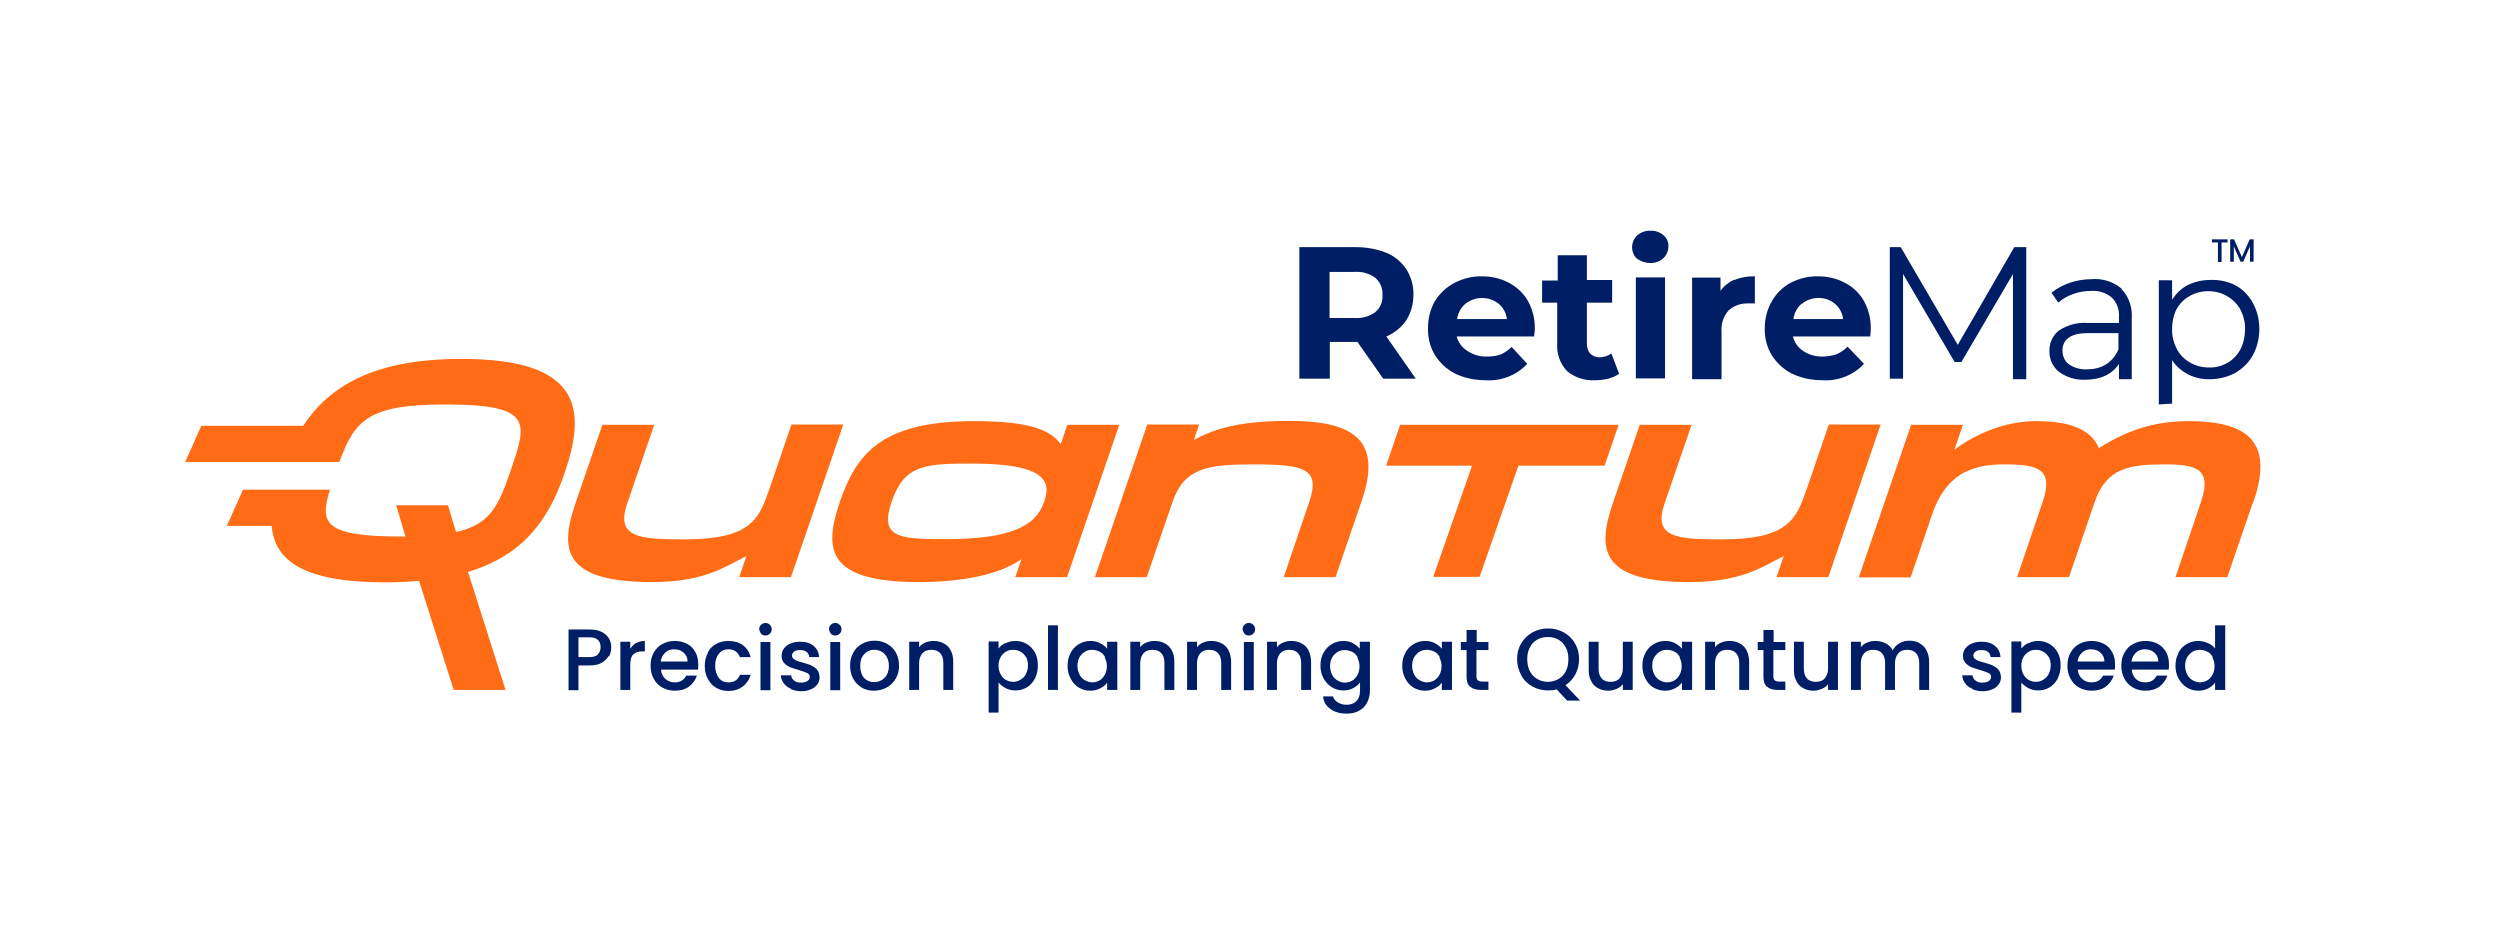 <?xml version="1.0" encoding="UTF-8"?><svg id="Layer_1" xmlns="http://www.w3.org/2000/svg" viewBox="0 0 95.99 36.3"><defs><style>.cls-1{fill:#ff6c15;}.cls-1,.cls-2{stroke-width:0px;}.cls-2{fill:#001e66;}</style></defs><path class="cls-2" d="m53.11,14.54l-.99-1.41h-1.06v1.41h-1.17v-5.05h2.18c.4,0,.8.07,1.17.22.31.13.57.35.76.63.18.29.28.63.27.98,0,.34-.09.68-.27.97-.19.28-.46.5-.77.63l1.13,1.62h-1.26Zm-.3-3.87c-.23-.17-.51-.25-.8-.23h-.96v1.77h.96c.29.02.57-.06.8-.23.19-.16.29-.4.27-.65.02-.25-.08-.49-.27-.66"/><path class="cls-2" d="m58.89,12.92h-2.96c.06.23.21.43.42.56.22.14.47.22.74.21.18,0,.36-.02.53-.08.16-.07.3-.17.42-.29l.6.65c-.41.44-1,.67-1.6.63-.4,0-.8-.08-1.16-.25-.32-.16-.59-.41-.78-.71-.19-.31-.28-.67-.27-1.04,0-.36.08-.71.26-1.03.18-.3.45-.55.76-.71.33-.17.69-.26,1.06-.25.36,0,.71.08,1.03.25.3.16.56.4.73.7.18.33.27.7.26,1.08,0,0,0,.1-.03.29m-2.63-1.27c-.18.15-.29.36-.32.59h1.91c-.03-.23-.14-.44-.32-.59-.37-.29-.89-.29-1.27,0h0Z"/><path class="cls-2" d="m62.17,14.35c-.13.09-.27.15-.42.19-.17.04-.34.06-.51.06-.39.02-.77-.1-1.07-.35-.27-.28-.4-.66-.38-1.04v-1.59h-.58v-.85h.6v-.97h1.12v.95h.97v.87h-.97v1.58c0,.14.04.28.13.38.09.09.22.14.35.14.16,0,.33-.05.46-.15l.3.79Z"/><path class="cls-2" d="m62.86,9.94c-.25-.23-.26-.62-.03-.87,0-.01.02-.02.03-.03.14-.12.32-.19.51-.18.18-.01.36.05.5.17.12.1.2.26.19.42,0,.18-.07.35-.19.46-.14.13-.32.19-.5.19-.18,0-.37-.06-.51-.17m-.05.72h1.12v3.88h-1.12v-3.88Z"/><path class="cls-2" d="m66.59,10.75c.25-.1.52-.15.79-.14v1.04h-.25c-.28-.01-.55.08-.76.27-.2.22-.29.52-.27.81v1.83h-1.13v-3.9h1.09v.51c.13-.19.31-.33.52-.43"/><path class="cls-2" d="m71.8,12.92h-2.96c.06.23.2.43.4.56.22.14.47.22.74.21.18,0,.36-.03.54-.09.16-.07.3-.17.42-.29l.63.66c-.41.44-1,.67-1.6.63-.4,0-.8-.08-1.16-.25-.32-.16-.59-.41-.78-.71-.19-.31-.28-.67-.27-1.04,0-.36.09-.72.27-1.03.17-.3.42-.55.72-.71.33-.17.69-.26,1.06-.25.36,0,.71.08,1.03.25.31.16.56.4.73.7.18.33.27.7.26,1.08,0,0,0,.1-.02.29m-2.63-1.27c-.18.15-.29.36-.32.59h1.91c-.03-.23-.14-.44-.32-.59-.18-.15-.4-.22-.63-.22-.23,0-.46.08-.64.23v-.02Z"/><polygon class="cls-2" points="77.8 9.49 77.8 14.56 77.29 14.56 77.29 10.52 75.31 13.9 75.05 13.9 73.07 10.52 73.07 14.54 72.56 14.54 72.56 9.49 72.98 9.49 75.17 13.24 77.34 9.49 77.8 9.49"/><path class="cls-2" d="m81.45,11.09c.29.3.43.71.4,1.12v2.35h-.49v-.59c-.12.19-.29.34-.49.44-.25.12-.52.17-.8.17-.36.02-.72-.09-1.01-.3-.24-.19-.38-.49-.37-.8-.01-.3.12-.59.35-.78.33-.22.72-.33,1.12-.3h1.2v-.23c.02-.28-.08-.55-.27-.74-.22-.19-.51-.28-.8-.26-.24,0-.47.04-.69.12-.21.07-.4.18-.57.33l-.26-.38c.21-.17.44-.29.69-.38.27-.09.56-.14.85-.14.42-.04.84.1,1.16.37m-.59,2.89c.21-.14.37-.34.46-.57v-.62h-1.17c-.65,0-.98.23-.98.68,0,.2.09.4.25.52.21.14.46.21.71.19.26,0,.51-.06.73-.2"/><path class="cls-2" d="m83.4,15.49v-1.66c.15.23.36.41.6.54.26.13.55.2.85.19.34,0,.67-.08.97-.24.28-.16.52-.39.68-.68.17-.31.25-.66.25-1.01,0-.35-.08-.69-.25-1-.16-.29-.39-.53-.68-.68-.3-.15-.64-.22-.98-.2-.29,0-.58.07-.85.2-.24.13-.44.32-.59.56v-.75h-.51v4.77c.17-.02.34-.02.51-.03Zm.16-3.6c.12-.22.29-.4.51-.52.22-.13.47-.19.72-.19.25,0,.5.06.72.19.21.12.39.3.51.51.12.24.19.5.18.77,0,.27-.06.53-.18.77-.12.22-.29.4-.51.52-.22.12-.46.18-.7.17-.25,0-.5-.06-.72-.19-.22-.12-.39-.3-.51-.52-.12-.24-.19-.5-.18-.77,0-.26.05-.51.16-.74Z"/><path class="cls-1" d="m61.6,17.88h-3.3l-1.49,4.27h-1.78l1.49-4.27h-3.3l.54-1.57h8.39l-.54,1.57Z"/><path class="cls-1" d="m32.38,16.3l-2.01,5.86h-1.99l.28-.81c-.79.39-1.6,1-3.62,1-3.45,0-3.54-1.27-2.95-3.01l1.04-3.03h1.99l-1.04,3.03c-.44,1.29.43,1.37,2.2,1.37,2.6,0,2.87-.81,3.27-1.96l.84-2.45h1.99Z"/><path class="cls-1" d="m42.98,16.3l-2.01,5.86h-1.99l.24-.69c-.86.61-2.34.88-3.93.88-3.57,0-3.66-1.27-3.04-3.09.63-1.83,1.59-3.09,5.15-3.09,1.94,0,2.88.27,3.33.88l.25-.74h1.99Zm-2.9,3l.03-.09c.31-.9-.31-1.41-2.8-1.41-1.78,0-2.59.04-3.07,1.45-.49,1.42.3,1.45,2.08,1.45,2.48,0,3.45-.5,3.76-1.41Z"/><path class="cls-1" d="m52.28,19.24l-1,2.92h-1.99l.98-2.89c.44-1.29-.2-1.44-2.17-1.44-1.74,0-2.63.14-3.08,1.44l-.99,2.89h-1.99l2.01-5.86h1.99l-.2.59c.75-.4,1.68-.73,3.65-.73,2.5,0,3.6.74,2.79,3.08Z"/><path class="cls-1" d="m72.21,16.3l-2.01,5.86h-1.99l.28-.81c-.79.39-1.6,1-3.62,1-3.45,0-3.54-1.27-2.95-3.01l1.04-3.03h1.99l-1.04,3.03c-.44,1.29.43,1.37,2.2,1.37,2.6,0,2.87-.81,3.27-1.96l.84-2.45h1.99Z"/><path class="cls-1" d="m86.52,19.24l-1,2.92h-1.99l.98-2.89c.44-1.29-.2-1.44-1.41-1.44-1.33,0-2.23.14-2.67,1.44l-.99,2.89h-1.99l.98-2.89c.44-1.29-.2-1.44-1.49-1.44s-2.24.42-2.75,1.91l-.83,2.43h-1.99l2.01-5.86h1.99l-.33.96c.52-.4,1.71-1.1,3.13-1.1,1.24,0,2.13.28,2.43,1.07v-.04c.99-.63,2.04-1.03,3.43-1.03,2.21,0,3.3.74,2.5,3.08Z"/><path class="cls-2" d="m23.37,25.19c-.06.1-.15.19-.27.26s-.28.1-.47.1h-.42v.95h-.38v-2.33h.81c.18,0,.33.03.46.09.12.06.22.15.28.25.06.11.09.22.09.35,0,.12-.03.23-.08.34Zm-.42-.06c.07-.07.11-.16.11-.28,0-.25-.14-.38-.43-.38h-.42v.76h.42c.15,0,.25-.03.33-.1Z"/><path class="cls-2" d="m24.43,24.69c.09-.05.2-.08.33-.08v.4h-.1c-.15,0-.26.04-.34.11-.08.08-.12.21-.12.4v.97h-.38v-1.85h.38v.27c.06-.09.13-.17.22-.22Z"/><path class="cls-2" d="m26.79,25.71h-1.41c.01.15.07.27.17.36.1.09.22.13.36.13.21,0,.35-.09.44-.26h.41c-.06.17-.16.31-.3.42-.15.11-.33.16-.55.16-.18,0-.33-.04-.48-.12-.14-.08-.25-.19-.33-.34-.08-.14-.12-.31-.12-.5s.04-.36.12-.5.19-.26.33-.33c.14-.08.3-.12.48-.12s.33.04.47.11.24.18.32.32c.08.14.11.3.11.48,0,.07,0,.13-.01.19Zm-.39-.31c0-.14-.05-.25-.15-.34-.1-.09-.22-.13-.37-.13-.13,0-.25.04-.34.13-.09.08-.15.2-.17.34h1.02Z"/><path class="cls-2" d="m27.17,25.06c.08-.14.18-.26.32-.33.14-.08.29-.12.47-.12.22,0,.41.05.56.16s.25.26.3.46h-.41c-.03-.09-.09-.16-.16-.22-.07-.05-.17-.08-.28-.08-.16,0-.28.06-.37.17s-.14.27-.14.46.05.35.14.47.22.17.37.17c.22,0,.37-.1.44-.29h.41c-.05.19-.16.34-.3.45-.15.11-.33.17-.55.17-.18,0-.33-.04-.47-.12s-.24-.19-.32-.34-.12-.31-.12-.5.04-.36.12-.5Z"/><path class="cls-2" d="m29.22,24.33s-.07-.11-.07-.17.02-.13.07-.17c.05-.05.11-.07.17-.07s.12.02.17.07c.05.05.07.1.07.17s-.02.13-.07.17c-.05.05-.1.07-.17.07s-.13-.02-.17-.07Zm.36.32v1.85h-.38v-1.85h.38Z"/><path class="cls-2" d="m30.36,26.44c-.12-.05-.21-.12-.27-.21-.07-.09-.1-.19-.11-.3h.4c0,.08.04.14.11.2s.15.08.26.08.19-.02.25-.06c.06-.04.09-.09.09-.16,0-.07-.03-.12-.1-.15-.07-.03-.17-.07-.31-.11-.14-.04-.25-.08-.34-.11-.09-.04-.16-.09-.23-.16s-.1-.17-.1-.29c0-.1.03-.19.09-.27.06-.08.14-.15.25-.19.11-.05.23-.07.38-.07.21,0,.38.05.51.16.13.11.2.25.21.43h-.38c0-.08-.04-.15-.1-.2-.06-.05-.14-.07-.25-.07s-.18.02-.23.06-.08.09-.08.15c0,.05.02.09.05.12.04.03.08.06.13.08.05.02.13.04.23.07.13.04.25.07.33.11s.16.09.22.16c.06.07.09.17.1.29,0,.11-.03.2-.09.28-.06.08-.14.15-.25.19-.11.05-.23.07-.37.07s-.28-.03-.39-.08Z"/><path class="cls-2" d="m31.9,24.33s-.07-.11-.07-.17.02-.13.07-.17c.05-.05.1-.07.17-.07.07,0,.12.02.17.07.05.05.07.1.07.17s-.02.13-.07.17c-.05.05-.1.07-.17.07-.07,0-.13-.02-.17-.07Zm.36.32v1.85h-.38v-1.85h.38Z"/><path class="cls-2" d="m33.09,26.4c-.14-.08-.25-.19-.33-.34-.08-.14-.12-.31-.12-.5s.04-.35.12-.5c.08-.15.2-.26.34-.34.14-.08.3-.12.48-.12s.34.04.48.12c.14.08.26.19.34.34.08.15.12.31.12.5s-.04.35-.13.5-.2.26-.35.34-.31.12-.49.12-.33-.04-.47-.12Zm.75-.28c.09-.05.16-.12.21-.21.05-.09.08-.21.08-.34s-.03-.25-.08-.34c-.05-.09-.12-.16-.2-.21-.09-.05-.18-.07-.28-.07s-.19.02-.27.07c-.08.05-.15.12-.2.21-.05.09-.07.21-.07.34,0,.2.05.35.15.46.1.11.23.16.38.16.1,0,.19-.02.28-.07Z"/><path class="cls-2" d="m36.23,24.7c.12.06.21.15.27.27.07.12.1.26.1.43v1.09h-.38v-1.03c0-.17-.04-.29-.12-.38s-.2-.13-.34-.13-.26.04-.34.13-.13.22-.13.38v1.03h-.38v-1.85h.38v.21c.06-.08.14-.14.24-.18s.2-.06.31-.06c.15,0,.28.03.39.09Z"/><path class="cls-2" d="m38.61,24.7c.11-.06.24-.09.38-.09.16,0,.31.04.44.12.13.08.24.19.31.33.08.14.11.31.11.49s-.04.35-.11.5c-.08.15-.18.26-.31.34-.13.08-.28.12-.44.12-.14,0-.27-.03-.38-.09-.11-.06-.2-.13-.27-.21v1.15h-.38v-2.73h.38v.27c.06-.08.15-.16.26-.21Zm.78.53c-.05-.09-.12-.16-.21-.21-.09-.05-.18-.07-.28-.07s-.19.02-.27.07c-.09.05-.16.12-.21.21-.05.09-.08.21-.08.33s.03.24.08.33c.05.1.12.17.21.22.09.05.18.07.27.07s.19-.02.28-.08c.09-.05.16-.12.21-.22.05-.1.08-.21.08-.34s-.03-.24-.08-.33Z"/><path class="cls-2" d="m40.62,24.01v2.48h-.38v-2.48h.38Z"/><path class="cls-2" d="m41.11,25.06c.08-.14.18-.25.32-.33.13-.08.28-.12.44-.12.15,0,.27.03.38.09.11.06.2.13.26.21v-.27h.39v1.85h-.39v-.28c-.06.09-.15.16-.27.22-.11.06-.24.09-.38.09-.16,0-.3-.04-.44-.12-.13-.08-.24-.2-.31-.34-.08-.15-.12-.31-.12-.5s.04-.35.12-.49Zm1.32.17c-.05-.09-.12-.17-.21-.21s-.18-.07-.28-.07-.19.02-.28.07c-.08.05-.15.12-.21.21-.05.09-.08.2-.08.33s.03.24.08.34c.05.1.12.17.21.22.09.05.18.08.27.08s.19-.02.28-.07.15-.12.21-.22c.05-.09.08-.21.08-.33s-.03-.24-.08-.33Z"/><path class="cls-2" d="m44.72,24.7c.12.06.21.15.27.27.07.12.1.26.1.43v1.09h-.38v-1.03c0-.17-.04-.29-.12-.38s-.2-.13-.34-.13-.26.04-.34.13-.13.22-.13.38v1.03h-.38v-1.85h.38v.21c.06-.08.14-.14.24-.18s.2-.06.31-.06c.15,0,.28.03.39.09Z"/><path class="cls-2" d="m46.9,24.7c.12.06.21.15.27.27.06.12.1.26.1.43v1.09h-.38v-1.03c0-.17-.04-.29-.12-.38s-.2-.13-.34-.13-.26.04-.34.13c-.08.09-.13.22-.13.38v1.03h-.38v-1.85h.38v.21c.06-.08.14-.14.24-.18.1-.04.2-.06.31-.06.15,0,.28.03.39.09Z"/><path class="cls-2" d="m47.78,24.33s-.07-.11-.07-.17.02-.13.07-.17c.05-.05.1-.07.17-.07.07,0,.12.02.17.07.05.05.07.1.07.17s-.02.13-.07.17c-.05.05-.1.07-.17.07-.07,0-.13-.02-.17-.07Zm.36.32v1.85h-.38v-1.85h.38Z"/><path class="cls-2" d="m49.97,24.7c.12.06.21.15.27.27.06.12.1.26.1.43v1.09h-.38v-1.03c0-.17-.04-.29-.12-.38s-.2-.13-.34-.13-.26.04-.34.13c-.08.09-.13.22-.13.38v1.03h-.38v-1.85h.38v.21c.06-.08.14-.14.24-.18.1-.04.2-.06.31-.06.15,0,.28.03.39.09Z"/><path class="cls-2" d="m51.95,24.7c.11.06.2.13.26.21v-.27h.39v1.88c0,.17-.04.32-.11.46-.07.13-.17.24-.31.31-.13.08-.3.11-.48.11-.25,0-.46-.06-.62-.18-.17-.12-.26-.28-.28-.48h.38c.03.1.09.17.19.23.09.06.21.09.34.09.15,0,.28-.05.37-.14.09-.09.14-.23.14-.41v-.31c-.06.09-.15.16-.26.22-.11.06-.24.09-.38.09-.16,0-.31-.04-.44-.12-.13-.08-.24-.2-.32-.34-.08-.15-.12-.31-.12-.5s.04-.35.12-.49c.08-.14.18-.25.32-.33.13-.08.28-.12.44-.12.14,0,.27.03.38.09Zm.18.54c-.05-.09-.12-.17-.21-.21s-.18-.07-.28-.07-.19.02-.28.07c-.08.05-.15.12-.21.21-.05.09-.08.2-.08.33s.03.24.08.34c.05.1.12.17.21.22.09.05.18.08.27.08s.19-.02.28-.07.15-.12.21-.22c.05-.09.08-.21.08-.33s-.03-.24-.08-.33Z"/><path class="cls-2" d="m53.96,25.06c.08-.14.18-.25.32-.33.13-.08.28-.12.44-.12.15,0,.27.03.38.09.11.06.2.13.26.21v-.27h.39v1.85h-.39v-.28c-.06.09-.15.16-.27.22-.11.06-.24.09-.38.09-.16,0-.3-.04-.44-.12-.13-.08-.24-.2-.31-.34-.08-.15-.12-.31-.12-.5s.04-.35.12-.49Zm1.32.17c-.05-.09-.12-.17-.21-.21s-.18-.07-.28-.07-.19.02-.28.07c-.08.05-.15.12-.21.21-.05.09-.08.2-.08.33s.03.24.08.34c.05.1.12.17.21.22.09.05.18.08.27.08s.19-.02.28-.07.15-.12.21-.22c.05-.09.08-.21.08-.33s-.03-.24-.08-.33Z"/><path class="cls-2" d="m56.69,24.95v1.02c0,.07.02.12.05.15s.09.05.17.05h.24v.32h-.3c-.17,0-.3-.04-.4-.12s-.14-.21-.14-.39v-1.02h-.22v-.31h.22v-.46h.39v.46h.45v.31h-.45Z"/><path class="cls-2" d="m60.18,26.91l-.41-.44c-.1.03-.21.04-.33.04-.22,0-.42-.05-.6-.15-.18-.1-.33-.24-.43-.43s-.16-.39-.16-.62.05-.43.16-.61c.11-.18.25-.32.43-.42.18-.1.38-.15.6-.15s.42.05.6.15c.18.1.33.24.43.42.11.18.16.39.16.61,0,.21-.05.41-.14.58s-.22.31-.38.42l.56.59h-.49Zm-1.44-1.14c.07.13.16.23.28.3.12.07.26.11.41.11s.29-.04.41-.11c.12-.07.22-.17.28-.3.07-.13.1-.28.1-.46s-.03-.32-.1-.45c-.07-.13-.16-.23-.28-.3s-.26-.1-.41-.1-.29.03-.41.1-.22.17-.28.3c-.07.13-.1.28-.1.45s.03.32.1.46Z"/><path class="cls-2" d="m62.69,24.64v1.85h-.38v-.22c-.06.08-.14.14-.24.18-.1.04-.2.07-.31.07-.15,0-.28-.03-.39-.09-.12-.06-.21-.15-.27-.27-.07-.12-.1-.26-.1-.43v-1.09h.38v1.03c0,.17.04.29.12.38.08.09.2.13.34.13s.26-.04.34-.13.13-.22.13-.38v-1.03h.38Z"/><path class="cls-2" d="m63.18,25.06c.08-.14.18-.25.32-.33.13-.08.28-.12.44-.12.15,0,.27.03.38.09.11.06.2.13.26.21v-.27h.39v1.85h-.39v-.28c-.07.09-.15.16-.27.22s-.24.09-.38.09c-.16,0-.3-.04-.44-.12s-.24-.2-.31-.34c-.08-.15-.12-.31-.12-.5s.04-.35.12-.49Zm1.32.17c-.05-.09-.12-.17-.21-.21s-.18-.07-.28-.07-.19.02-.28.07c-.08.05-.15.12-.21.21s-.08.2-.08.33.03.24.08.34.12.17.21.22c.09.05.18.08.27.08s.19-.02.28-.07.15-.12.21-.22c.05-.09.08-.21.08-.33s-.03-.24-.08-.33Z"/><path class="cls-2" d="m66.79,24.7c.12.06.21.15.27.27.06.12.1.26.1.43v1.09h-.38v-1.03c0-.17-.04-.29-.12-.38s-.2-.13-.34-.13-.26.04-.34.13c-.08.09-.13.22-.13.38v1.03h-.38v-1.85h.38v.21c.06-.08.14-.14.24-.18.1-.04.2-.06.31-.06.15,0,.28.03.39.09Z"/><path class="cls-2" d="m68.09,24.95v1.02c0,.07.02.12.05.15s.09.05.17.05h.24v.32h-.3c-.17,0-.3-.04-.4-.12s-.14-.21-.14-.39v-1.02h-.22v-.31h.22v-.46h.39v.46h.45v.31h-.45Z"/><path class="cls-2" d="m70.57,24.64v1.85h-.38v-.22c-.06.08-.14.14-.24.18-.1.04-.2.07-.31.07-.15,0-.28-.03-.39-.09-.12-.06-.21-.15-.27-.27-.07-.12-.1-.26-.1-.43v-1.09h.38v1.03c0,.17.04.29.12.38.08.09.2.13.34.13s.26-.04.34-.13.13-.22.13-.38v-1.03h.38Z"/><path class="cls-2" d="m73.7,24.7c.12.06.21.15.27.27s.1.26.1.43v1.09h-.38v-1.03c0-.17-.04-.29-.12-.38-.08-.09-.2-.13-.34-.13s-.26.04-.34.13-.13.22-.13.38v1.03h-.38v-1.03c0-.17-.04-.29-.12-.38s-.2-.13-.34-.13-.26.04-.34.13c-.08.09-.13.22-.13.38v1.03h-.38v-1.85h.38v.21c.06-.08.14-.14.24-.18.1-.04.2-.06.31-.06.15,0,.28.03.4.09.12.06.21.15.27.27.06-.11.14-.2.26-.27.12-.07.25-.1.38-.1.15,0,.28.03.39.09Z"/><path class="cls-2" d="m75.72,26.44c-.12-.05-.21-.12-.27-.21-.07-.09-.1-.19-.11-.3h.4c0,.08.04.14.11.2s.15.08.26.08.19-.02.25-.06c.06-.04.09-.09.09-.16,0-.07-.03-.12-.1-.15-.07-.03-.17-.07-.31-.11-.14-.04-.25-.08-.34-.11-.09-.04-.16-.09-.23-.16s-.1-.17-.1-.29c0-.1.03-.19.09-.27.06-.08.14-.15.25-.19.11-.05.23-.07.38-.07.21,0,.38.05.51.16.13.11.2.25.21.43h-.38c0-.08-.04-.15-.1-.2-.06-.05-.14-.07-.25-.07s-.18.02-.23.06-.08.09-.08.15c0,.05.02.09.05.12.04.03.08.06.13.08.05.02.13.04.23.07.13.04.25.07.33.11s.16.09.22.16c.06.07.09.17.1.29,0,.11-.03.2-.09.28-.06.08-.14.15-.25.19-.11.05-.23.07-.37.07s-.28-.03-.39-.08Z"/><path class="cls-2" d="m77.88,24.7c.11-.06.24-.09.38-.09.16,0,.31.04.44.12.13.08.24.19.31.33.08.14.11.31.11.49s-.04.35-.11.5c-.08.15-.18.26-.31.34-.13.08-.28.12-.44.12-.14,0-.27-.03-.38-.09-.11-.06-.2-.13-.27-.21v1.15h-.38v-2.73h.38v.27c.07-.08.15-.16.27-.21Zm.78.53c-.05-.09-.12-.16-.21-.21-.09-.05-.18-.07-.28-.07s-.19.02-.27.07-.16.12-.21.21c-.05.09-.08.21-.08.33s.03.24.08.33c.05.1.12.17.21.22s.18.07.27.07.19-.02.28-.08c.09-.05.16-.12.21-.22s.08-.21.08-.34-.03-.24-.08-.33Z"/><path class="cls-2" d="m81.19,25.71h-1.41c.01.15.07.27.17.36.1.09.22.13.36.13.21,0,.35-.09.44-.26h.41c-.06.17-.16.31-.3.42-.15.11-.33.16-.55.16-.18,0-.33-.04-.48-.12-.14-.08-.25-.19-.33-.34-.08-.14-.12-.31-.12-.5s.04-.36.12-.5.19-.26.33-.33c.14-.08.3-.12.48-.12s.33.04.47.11.24.18.32.32c.08.14.11.3.11.48,0,.07,0,.13-.01.19Zm-.39-.31c0-.14-.05-.25-.15-.34-.1-.09-.22-.13-.37-.13-.13,0-.25.04-.34.13-.09.08-.15.2-.17.34h1.02Z"/><path class="cls-2" d="m83.26,25.71h-1.41c.01.15.07.27.16.36.1.09.22.13.36.13.21,0,.35-.09.44-.26h.41c-.06.17-.16.31-.3.42-.15.11-.33.16-.55.16-.18,0-.33-.04-.47-.12s-.25-.19-.33-.34-.12-.31-.12-.5.04-.36.12-.5.19-.26.33-.33c.14-.08.3-.12.48-.12s.33.04.47.11c.14.08.24.18.32.32s.11.3.11.48c0,.07,0,.13-.01.19Zm-.39-.31c0-.14-.05-.25-.15-.34-.1-.09-.22-.13-.37-.13-.13,0-.25.04-.34.13s-.15.2-.17.34h1.02Z"/><path class="cls-2" d="m83.64,25.06c.08-.14.18-.25.32-.33.13-.08.28-.12.45-.12.12,0,.24.03.36.08s.21.12.28.21v-.89h.39v2.48h-.39v-.28c-.06.09-.15.16-.26.22-.11.06-.24.09-.38.09-.16,0-.31-.04-.44-.12-.13-.08-.24-.2-.32-.34-.08-.15-.12-.31-.12-.5s.04-.35.12-.49Zm1.32.17c-.05-.09-.12-.17-.21-.21s-.18-.07-.28-.07-.19.02-.28.07c-.08.05-.15.12-.21.21-.05.09-.08.2-.08.33s.03.24.08.34c.05.1.12.17.21.22.09.05.18.08.27.08s.19-.02.28-.07.15-.12.21-.22c.05-.09.08-.21.08-.33s-.03-.24-.08-.33Z"/><path class="cls-1" d="m17.73,13.78c-3.37,0-5.08,1.04-6.09,2.57h-3.91l-.62,1.39h5.92c.59-1.62,1.13-2.21,4.06-2.21,3.4,0,3.15.69,2.52,2.53-.47,1.37-.78,2.07-2.1,2.37l-.31-1.03h-1.99l.36,1.2h-.14c-2.98,0-3.17-.49-2.76-1.8h-3.34l-.62,1.39h1.72c.11,1.33,1.22,2.17,4.35,2.17.47,0,.9-.02,1.31-.06l1.33,4.19h1.99l-1.44-4.53c2.18-.66,3.12-2.06,3.72-3.83.84-2.46.6-4.35-3.98-4.35Z"/><path class="cls-2" d="m85.53,9.19v.12h-.23v.75h-.14v-.75h-.23v-.12h.6Z"/><path class="cls-2" d="m86.53,9.19v.86h-.14v-.59l-.26.59h-.1l-.26-.59v.59h-.14v-.86h.15l.3.68.3-.68h.15Z"/></svg>